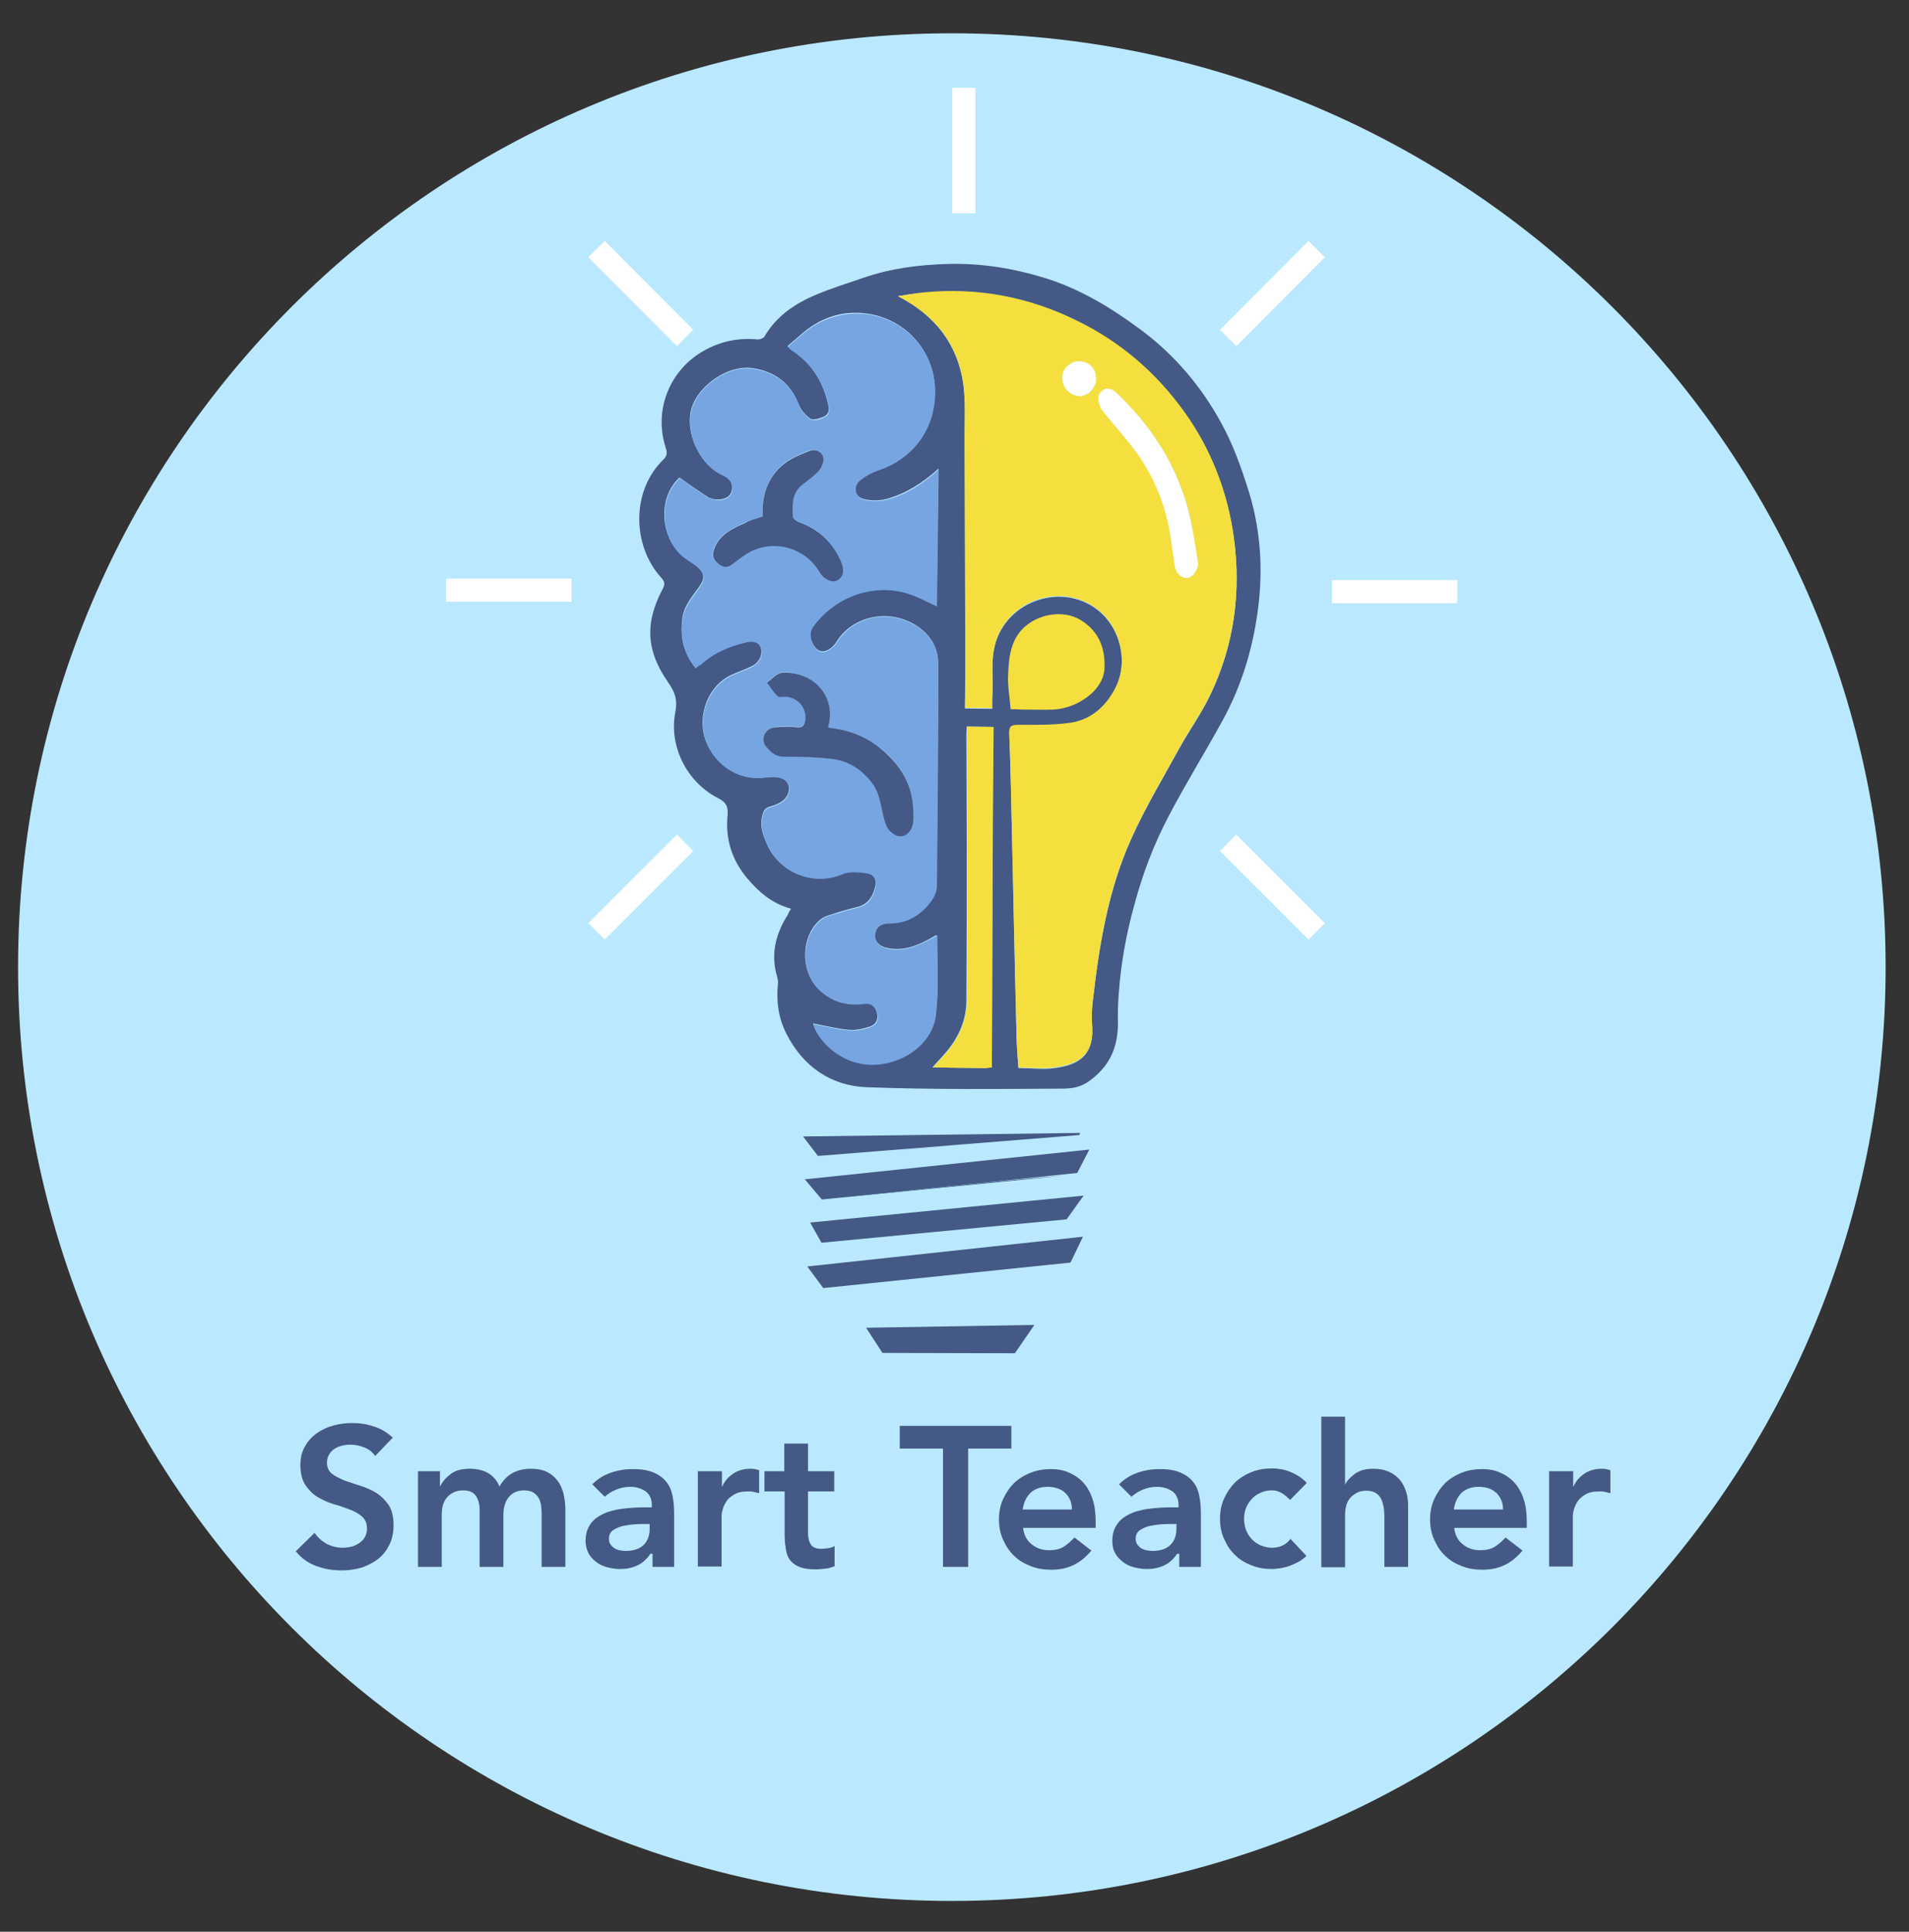 <?xml version="1.0" encoding="UTF-8"?>
<svg data-bbox="5.1 9.4 527.2 527.2" viewBox="0 0 538.9 545.3" xmlns="http://www.w3.org/2000/svg" data-type="ugc">
    <rect x="0" y="0" width="538.9" height="545.3" fill="#333333" stroke="none"/>
    <g>
        <path fill="#bae9ff" d="M532.3 273c0 145.582-118.018 263.6-263.6 263.6C123.118 536.6 5.1 418.582 5.1 273 5.1 127.418 123.118 9.4 268.7 9.4c145.582 0 263.6 118.018 263.6 263.6z"/>
        <path d="M223.3 256.5c-5.3-1.4-9.1-4.7-12.3-8.5-4.4-5.2-6.3-11.2-5.6-18 .2-2.4-.5-3.6-2.7-4.7-9.1-4.7-13.8-14.9-12.1-24 .7-3.6.1-5.7-2-8.7-5.7-8.2-7-16-1.6-26.2.8-1.5.7-2.2-.4-3.4-8-8.8-8.6-24.3.7-33.3 1.2-1.2 1-2.2.6-3.4-3.5-11 1.5-22.1 10.8-27.3 4.6-2.6 9.6-3.7 15-3.2.7.1 1.8-.3 2.1-.8 3.4-5.8 8.7-9.4 14.8-11.9 4.3-1.8 8.8-3.2 13.2-4.7 7.8-2.7 15.9-3.7 24.2-3.9 9-.2 17.8 1.2 26.4 3.8 10.3 3.1 19.2 8.5 27.8 14.9 9.5 7.1 17 16 22.6 26.3 3.2 5.8 5.5 12.2 7.5 18.5 3.3 10.3 4.2 20.9 3.1 31.6-1.3 12.1-4.6 23.6-10.5 34.2-4.9 8.9-10.3 17.6-15 26.6-4.2 8-7.4 16.4-9.7 25.1-2.3 8.3-3.8 16.6-4.4 25.2-.2 2.6-.3 5.3-.2 7.9 0 6.8-2.1 12.1-7.9 16.4-2.7 2-5.2 2.3-7.9 2.3-18.4.1-36.8.3-55.2-.4-10-.4-17.9-5.8-22.6-15.1-2.2-4.3-2.9-9-2.4-13.9.1-.7 0-1.4-.2-2.1-1.9-6.3-.5-12.1 3-17.6.2-.6.5-1 .9-1.7zm30.2-172.9c10.6 5.5 16.7 13.6 18.4 24.6.7 5 .4 10.1.4 15.2.1 21.3.2 42.7.2 64 0 4.2-.1 8.4-.1 12.6 3 0 5.2.1 7.7.1v-3c.4-4.9-.5-9.8.7-14.7 3.2-13.2 20-18.5 30-9.4 5.7 5.2 7.6 14.1 4.2 21.1-2.8 5.6-7.2 9.4-13.5 10.2-4.6.5-9.4.5-14.1.5-1.8 0-2.5.3-2.5 2.4.3 6.8.5 13.7.6 20.5.5 22.1.9 44.1 1.5 66.2.1 2.6.3 5.1.5 7.6 3.4 0 6.4.4 9.4.1 6.6-.7 12.1-2.9 11.4-12.1-.2-2.3-.1-4.6.2-6.9 1.8-15.7 4.3-31.3 10.9-45.9 3.9-8.7 8.9-17 13.5-25.4 2.8-5.1 6.3-9.9 8.8-15.2 6.7-14 8.7-28.9 6.6-44.3-1.8-12.9-6.4-24.8-14-35.4-7.9-11.1-17.9-19.7-30.3-25.7-13.6-6.6-27.9-9.3-42.9-8-2.3 0-4.6.4-7.6.9zm-57.1 105c.7-.6 1-.8 1.3-1.1 3.7-3.5 8.2-5.4 13.1-6.4 2.9-.6 4.6.9 4 3.9-.2 1.1-1.3 2.4-2.3 2.9-2.4 1.3-5.2 2-7.5 3.4-5.7 3.6-8.1 11.5-5.8 17.7 2.8 7.4 10 11.4 16.9 10.3.9-.1 1.7-.1 2.6-.1 3.6.1 5.2 3.1 3.1 6-.9 1.2-2.7 2-4.2 2.4-1.4.4-1.9.9-2.3 2.2-1 3.3.1 6.1 1.4 8.9 3.3 7.2 12.6 11.5 21 7.9 1.9-.8 4.4-.6 6.6-.3 2.6.4 3.4 2.1 2.6 4.6-.7 2.4-2 4.3-4.5 5-2.1.6-4.3 1.1-6.4 1.8-1.4.5-3 .8-4.2 1.7-5.7 4.4-6 14.6-.8 19.7 3.6 3.6 7.9 4.8 12.9 4.1 2.2-.3 3.3 1 3.7 2.9.4 1.8-.5 3.2-2.1 3.7-1.9.6-3.9 1.1-5.8.9-3.5-.3-6.9-1.2-10.2-1.8 1.2 4 5.9 9.5 12.9 11.1 9.1 2.1 20.4-3.7 21.7-13.5 1-7.4.4-14.9.4-22.4-.1 0-.2-.1-.3-.1-.3.2-.7.4-1 .6-3.9 2.2-8 4-12.7 3-2.4-.5-3.8-2-3.5-4.1.3-2.2 2-2.9 4-3 5.2 0 9.1-2.5 12-6.6.8-1.1 1.4-2.7 1.4-4.1.2-20.9.4-41.7.4-62.6 0-5.4-3.2-9.3-7.9-11.6-7.6-3.7-16.8-1.1-20.9 5.8-.6.9-1.6 1.8-2.6 2.2-1.4.6-2.6.2-3.6-1.3-1.2-1.9-1.5-3.8-.3-5.6 6.2-8.6 17.1-12.3 26.7-9.3 3 .9 5.8 2.5 8.2 3.6.2-12.8.3-25.8.5-38.7-4.5 4.1-9.3 7.1-14.8 8.6-2 .5-4.5.5-6.5-.1-2.6-.8-2.8-3.9-.7-5.5 1.4-1.1 3.1-2 4.7-2.6 10.2-3.4 16.5-12 16.3-22.7-.2-11.6-9.1-20.6-20.2-21.6-5.1-.5-9.8.7-14.1 3.4-2.6 1.6-4.8 3.9-7.3 5.9.7.7.9 1 1.2 1.1 5.5 3.6 8.7 8.7 10.2 15 .4 1.5.5 3-1.1 3.8-1.2.5-3 1.1-3.8.6-1.4-.9-2.7-2.5-3.3-4-2.4-6.1-6.8-9.4-13.2-10.3-7.1-1-16.2 5.5-17.4 12.7-1.1 6.8 3.2 14.9 9 17.4 1.8.8 3.1 2.2 2.7 4.3-.4 2.2-2.3 2.7-4.2 2.7-1 0-2.1-.3-2.9-.9-2.6-1.7-5.2-3.5-7.7-5.3-5.5 5.1-5.7 14.6-.6 20.7 1.5 1.8 3.9 2.9 5.7 4.5 1.5 1.3 2.2 2.8 1 4.8-1.9 3-4.5 5.5-5.2 9.2-.8 5.5.1 10.2 3.7 14.6zM280 301.3l.3-96.1c-2.8 0-5-.1-7.4-.1 0 .7-.1 1.3-.1 1.8 0 10.5.1 20.9.1 31.4 0 14.7 0 29.4-.1 44.1 0 5.6-2.2 10.5-5.9 14.8-1.1 1.3-2.3 2.5-3.7 4.1 5.3.1 10.1.1 14.9.2.6-.1 1.1-.2 1.9-.2z" fill="#445986"/>
        <path d="M299.9 331.9c-15 1.1-30 2.8-45 4.3-6.3.6-12.7 1.2-19 2" fill="#445986"/>
        <path d="M304.9 319.8s-52.2.7-78.2 1l4.2 5.5 73.8-5.9.2-.6z" fill="#445986"/>
        <path d="M268.9 323.4c-5.1.4-10.5.8-15.7 1.3" fill="#445986"/>
        <path d="M253.5 83.6c3-.4 5.3-.9 7.6-1.1 15-1.4 29.3 1.3 42.9 8 12.3 6 22.3 14.6 30.3 25.7 7.6 10.6 12.2 22.5 14 35.4 2.1 15.4.1 30.3-6.6 44.3-2.5 5.3-6 10.1-8.8 15.2-4.6 8.4-9.6 16.7-13.5 25.4-6.6 14.5-9.1 30.1-10.9 45.9-.3 2.3-.3 4.6-.2 6.9.7 9.2-4.7 11.3-11.4 12.1-3 .3-6.1 0-9.4-.1-.2-2.4-.4-5-.5-7.6l-1.5-66.2c-.2-6.8-.3-13.7-.6-20.5-.1-2 .6-2.4 2.5-2.4 4.7 0 9.4.1 14.1-.5 6.3-.7 10.7-4.6 13.5-10.2 3.4-6.9 1.5-15.8-4.2-21.1-10.1-9.1-26.8-3.9-30 9.4-1.2 4.9-.2 9.8-.7 14.7-.1.9 0 1.9 0 3-2.4 0-4.7-.1-7.7-.1.1-4.2.2-8.4.1-12.6-.1-21.3-.1-42.7-.2-64 0-5.1.3-10.2-.4-15.2-1.6-10.8-7.7-18.9-18.4-24.4zm84.7 75.4c-.7-3.9-1.2-7.4-1.8-10.9-2.8-14.4-10.1-26.4-20.5-36.5-1.2-1.2-2.7-2.4-4.4-1.4-1.9 1.2-1.3 3.2-.7 5 .3.7.9 1.3 1.4 1.9 3 3.7 6.2 7.2 9 11.1 5.1 7.1 8.1 15.1 9.4 23.7.4 2.6.7 5.2 1.1 7.8.4 2.8 3 4.4 4.9 2.9.9-.9 1.1-2.5 1.6-3.6zm-28.8-52c.1-2.8-1.9-4.9-4.6-5-2.6-.1-4.9 2-4.9 4.5 0 2.9 2.1 5.2 4.9 5.3 2.4 0 4.6-2.2 4.6-4.8z" fill="#f4df3e"/>
        <path d="M196.4 188.6c-3.6-4.4-4.6-9.1-3.6-14.4.7-3.7 3.4-6.2 5.2-9.2 1.3-2 .5-3.5-1-4.8-1.9-1.6-4.2-2.6-5.7-4.5-5.1-6-4.9-15.6.6-20.7 2.6 1.8 5.1 3.6 7.7 5.3.8.5 1.9.8 2.9.9 1.9 0 3.8-.5 4.2-2.7.4-2.1-.9-3.5-2.7-4.3-5.8-2.5-10.1-10.6-9-17.4 1.2-7.3 10.3-13.8 17.4-12.7 6.4.9 10.8 4.2 13.2 10.3.6 1.6 1.9 3.2 3.3 4 .9.5 2.7 0 3.8-.6 1.6-.7 1.4-2.2 1.1-3.8-1.5-6.3-4.7-11.4-10.2-15-.3-.2-.5-.4-1.2-1.1 2.5-2.1 4.7-4.3 7.3-5.9 4.3-2.6 9-3.8 14.1-3.4 11.1 1 20 10 20.2 21.6.2 10.7-6.1 19.4-16.3 22.7-1.7.6-3.3 1.5-4.7 2.6-2.2 1.6-1.9 4.7.7 5.5 2 .6 4.4.6 6.5.1 5.6-1.4 10.3-4.5 14.8-8.6-.2 13-.3 25.9-.5 38.7-2.5-1.1-5.3-2.7-8.2-3.6-9.6-3-20.4.7-26.7 9.3-1.2 1.7-.9 3.6.3 5.6 1 1.5 2.1 2 3.6 1.3 1-.5 2-1.3 2.6-2.2 4.2-7 13.3-9.6 20.9-5.8 4.7 2.3 7.9 6.2 7.9 11.6 0 20.9-.2 41.7-.4 62.6 0 1.4-.6 3-1.4 4.1-2.9 4.1-6.8 6.6-12 6.6-2 0-3.7.7-4 3-.3 2.1 1.1 3.6 3.5 4.1 4.7 1 8.7-.9 12.7-3 .3-.2.7-.4 1-.6.1 0 .2 0 .3.1-.1 7.5.5 15-.4 22.4-1.3 9.7-12.6 15.5-21.7 13.5-7-1.6-11.8-7.1-12.9-11.1 3.3.6 6.8 1.5 10.2 1.8 1.9.2 4-.3 5.8-.9 1.7-.5 2.6-2 2.1-3.7-.4-1.8-1.5-3.2-3.7-2.9-5 .7-9.3-.6-12.9-4.1-5.2-5.1-4.9-15.3.8-19.7 1.1-.9 2.7-1.3 4.2-1.7 2.1-.7 4.3-1.2 6.4-1.8 2.6-.7 3.8-2.6 4.5-5 .8-2.6 0-4.3-2.6-4.6-2.2-.3-4.7-.5-6.6.3-8.4 3.6-17.7-.7-21-7.9-1.3-2.8-2.4-5.7-1.4-8.9.4-1.3.9-1.8 2.3-2.2 1.5-.4 3.3-1.2 4.2-2.4 2.1-2.9.5-5.9-3.1-6-.9 0-1.7 0-2.6.1-6.9 1.1-14.1-2.8-16.9-10.3-2.3-6.2.1-14.1 5.8-17.7 2.3-1.4 5.1-2.1 7.5-3.4 1-.6 2.1-1.8 2.3-2.9.6-2.9-1.1-4.5-4-3.9-4.9 1.1-9.4 3-13.1 6.4-.4 0-.7.3-1.4.9zm37.4 16.8c.1-.5.1-.8.2-1.1 1.7-8-4.5-14.9-13.2-14.5-1.5.1-2.9 1.8-4.3 2.8 1 1.3 1.8 2.7 3 3.8.5.4 1.7.1 2.5.2 3.4.3 5.9 3.2 5.3 6.6-.2 1.3-.6 2.3-2.5 2-1.9-.3-4-.1-5.9 0-2.8.2-4.4 3.3-2.7 5.4 1.1 1.4 2.6 2.9 4.9 2.9 4.5 0 9 .2 13.5.6 4.9.5 8.8 2.9 11.7 7 2.6 3.6 2.3 8 3.9 11.9.5 1.2 1.8 2.4 3 2.8 1.7.6 3.2-.3 4.1-2 1-1.9.7-3.8.5-5.9-.4-6.8-3.7-11.9-8.6-16.2-4.3-3.7-9.6-5.7-15.4-6.3zm-18.5-59.6c-1.8.6-3.5 1-5 1.7-3.6 1.7-7.3 3.2-8.8 7.4-.6 1.6-.3 2.9.9 3.9 1.1 1 2.4 1.6 3.9.6 1.5-1.1 3-2.3 4.6-3.3 7-4.3 16.2-1.9 20.3 5.3 1.1 2 3.4 3.1 4.9 2.4 1.9-.9 2.3-2.8 1.2-5.4-2.3-5.4-6.2-9.1-11.8-11.1-.7-.3-1.8-1-1.8-1.5-.1-3.2-.4-6.6 2.6-9 1.7-1.3 3.4-2.5 4.8-4.1.8-.9 1.5-2.6 1.2-3.7-.5-1.6-2.2-2.4-3.9-1.8-2.5 1-5.1 2-7.1 3.6-4.6 3.8-6.4 9-6 15z" fill="#77a5e2"/>
        <path d="M280 301.3c-.8.1-1.2.2-1.7.2-4.8 0-9.7-.1-14.9-.2 1.4-1.6 2.6-2.8 3.7-4.1 3.7-4.2 5.8-9.2 5.9-14.8.1-14.7.1-29.4.1-44.1 0-10.5-.1-20.9-.1-31.4 0-.5.1-1.1.1-1.8 2.3 0 4.6.1 7.4.1-.3 32-.4 64-.5 96.1z" fill="#f4df3e"/>
        <path d="M285.3 200.2c-.3-3.7-.9-6.8-.7-10 .2-5.4.9-10.8 6-14.3 4.4-3 10.6-3.5 14.9-.6 4.7 3.1 6.5 7.6 6.3 13.3-.3 6.7-8.3 11.5-14.5 11.7-2.8.1-5.9 0-8.8 0-1.2-.1-2.2-.1-3.2-.1z" fill="#f4df3e"/>
        <path d="M338.2 159c.1 1.2-.8 2.7-1.7 3.5-1.9 1.6-4.5 0-4.9-2.9-.4-2.6-.7-5.2-1.1-7.8-1.3-8.6-4.4-16.6-9.4-23.7-2.8-3.9-6-7.4-9-11.1-.5-.6-1.1-1.2-1.4-1.9-.7-1.7-1.3-3.8.7-5 1.7-1.1 3.2.2 4.4 1.4 10.4 10.1 17.7 22.1 20.5 36.5.8 3.6 1.3 7.1 1.9 11z" fill="#ffffff"/>
        <path d="M309.4 107c-.1 2.6-2.3 4.8-4.6 4.8-2.8-.1-5-2.4-4.9-5.3 0-2.5 2.3-4.6 4.9-4.5 2.8.1 4.7 2.2 4.6 5z" fill="#ffffff"/>
        <path d="M233.8 205.4c5.9.6 11.1 2.6 15.4 6.4 4.9 4.3 8.2 9.3 8.6 16.2.1 2.1.4 4-.5 5.9-.9 1.7-2.4 2.6-4.1 2-1.2-.4-2.5-1.6-3-2.8-1.6-3.9-1.3-8.3-3.9-11.9-3-4-6.8-6.5-11.7-7-4.5-.5-9-.6-13.5-.6-2.3 0-3.7-1.5-4.9-2.9-1.7-2.2-.1-5.3 2.7-5.4 2-.1 4-.3 5.9 0 1.9.3 2.3-.7 2.5-2 .5-3.3-1.9-6.3-5.3-6.6-.9-.1-2 .3-2.5-.2-1.2-1.1-2-2.5-3-3.8 1.4-1 2.8-2.7 4.3-2.8 8.8-.5 15 6.5 13.2 14.5-.1.2-.1.5-.2 1z" fill="#445986"/>
        <path d="M215.3 145.8c-.3-6 1.4-11.2 6.1-14.9 2-1.6 4.6-2.6 7.1-3.6 1.7-.7 3.5.2 3.9 1.8.3 1-.4 2.8-1.2 3.7-1.4 1.6-3.2 2.8-4.8 4.1-3 2.4-2.7 5.7-2.6 9 0 .5 1.1 1.2 1.8 1.5 5.5 2 9.5 5.7 11.8 11.1 1.1 2.6.7 4.5-1.2 5.4-1.5.7-3.8-.5-4.9-2.4-4.1-7.1-13.3-9.5-20.3-5.3-1.6 1-3.1 2.2-4.6 3.3-1.5 1-2.8.4-3.9-.6-1.2-1-1.5-2.3-.9-3.9 1.5-4.2 5.2-5.8 8.8-7.4 1.4-.8 3-1.2 4.9-1.8z" fill="#445986"/>
        <path fill="#445986" d="m227.2 332.9 80.3-8.4-3.4 6.6-72.1 7.5-4.8-5.7z"/>
        <path fill="#445986" d="m228.7 345.1 77.2-7.6-4.8 6.7-69.2 6.6-3.2-5.7z"/>
        <path fill="#445986" d="m227.9 357.5 77.8-8.4-3.5 7.3-69.8 7.2-4.5-6.1z"/>
        <path fill="#445986" d="m244.5 374.8 47.5-.8-5.5 8-37.4-.1-4.6-7.1z"/>
        <path stroke="#ffffff" stroke-width="6.52" fill="none" stroke-miterlimit="10" d="M272.1 24.8v35.4"/>
        <path stroke="#ffffff" stroke-width="6.52" fill="none" stroke-miterlimit="10" d="m346.7 237.9 25 25"/>
        <path stroke="#ffffff" stroke-width="6.52" fill="none" stroke-miterlimit="10" d="m168.4 262.9 25-25"/>
        <path stroke="#ffffff" stroke-width="6.52" fill="none" stroke-miterlimit="10" d="m346.7 95.4 25-25.1"/>
        <path stroke="#ffffff" stroke-width="6.52" fill="none" stroke-miterlimit="10" d="m168.4 70.3 25 25.1"/>
        <path stroke="#ffffff" stroke-width="6.52" fill="none" stroke-miterlimit="10" d="M125.9 166.6h35.4"/>
        <path stroke="#ffffff" stroke-width="6.52" fill="none" stroke-miterlimit="10" d="M376 167h35.4"/>
        <path d="M105.9 411c-.7-1.1-1.8-1.9-3-2.4-1.3-.5-2.6-.8-4-.8-.8 0-1.6.1-2.4.3-.8.2-1.5.5-2.1.9-.6.4-1.1.9-1.5 1.6-.4.7-.6 1.4-.6 2.3 0 1.3.5 2.4 1.4 3.1.9.7 2.1 1.3 3.5 1.9 1.4.5 2.9 1 4.5 1.5s3.2 1.2 4.5 2c1.4.9 2.5 2 3.5 3.4.9 1.4 1.4 3.3 1.4 5.7 0 2.1-.4 4-1.2 5.6-.8 1.6-1.8 2.9-3.2 4-1.3 1-2.9 1.8-4.6 2.4-1.8.5-3.6.8-5.6.8-2.5 0-4.9-.4-7.1-1.2-2.3-.8-4.3-2.2-5.9-4.2l5.3-5.2c.9 1.3 2 2.3 3.4 3.1 1.4.7 2.9 1.1 4.5 1.1.8 0 1.6-.1 2.5-.3.8-.2 1.6-.6 2.2-1 .7-.5 1.2-1 1.6-1.7.4-.7.6-1.5.6-2.4 0-1.5-.5-2.6-1.4-3.4-.9-.8-2.1-1.5-3.5-2s-2.9-1.1-4.5-1.5c-1.6-.5-3.2-1.2-4.5-2-1.4-.8-2.5-2-3.5-3.4-.9-1.4-1.4-3.3-1.4-5.6 0-2.1.4-3.8 1.3-5.3.8-1.5 1.9-2.7 3.3-3.7s2.9-1.7 4.7-2.2c1.8-.5 3.6-.7 5.4-.7 2.1 0 4.1.3 6.1 1 2 .6 3.7 1.7 5.3 3.1l-5 5.2z" fill="#445986"/>
        <path d="M117.8 415.3h6.4v4.2h.1c.6-1.3 1.6-2.4 2.9-3.4 1.3-1 3.1-1.5 5.4-1.5 4.2 0 7 1.7 8.4 5 1-1.7 2.2-3 3.7-3.8 1.5-.8 3.2-1.2 5.2-1.2 1.8 0 3.3.3 4.5.9s2.2 1.4 3 2.5c.8 1 1.3 2.3 1.7 3.7.3 1.4.5 2.9.5 4.5v16.1h-6.7V427c0-.8-.1-1.6-.2-2.4-.2-.8-.4-1.4-.8-2-.4-.6-.9-1-1.5-1.4-.6-.3-1.5-.5-2.5-.5s-1.9.2-2.7.6c-.7.4-1.3.9-1.8 1.6-.5.7-.8 1.4-1 2.2-.2.8-.3 1.7-.3 2.6v14.6h-6.7v-16.1c0-1.7-.4-3-1.1-4-.7-1-1.9-1.5-3.5-1.5-1.1 0-2.1.2-2.8.6-.8.4-1.4.9-1.9 1.5s-.9 1.4-1.1 2.2c-.2.8-.3 1.7-.3 2.6v14.7H118v-27z" fill="#445986"/>
        <path d="M183.8 438.6h-.2c-1 1.5-2.2 2.6-3.7 3.3-1.5.7-3.1 1-4.9 1-1.2 0-2.4-.2-3.6-.5-1.2-.3-2.2-.8-3.1-1.5-.9-.7-1.7-1.5-2.2-2.5s-.8-2.2-.8-3.5c0-1.5.3-2.7.8-3.7s1.2-1.9 2.1-2.6c.9-.7 1.9-1.2 3.1-1.7 1.2-.4 2.4-.7 3.6-.9 1.3-.2 2.5-.3 3.8-.4 1.3-.1 2.5-.1 3.6-.1h1.7v-.7c0-1.7-.6-2.9-1.7-3.8-1.2-.8-2.6-1.3-4.4-1.3-1.4 0-2.8.3-4 .8-1.2.5-2.3 1.2-3.2 2l-3.5-3.5c1.5-1.5 3.2-2.6 5.3-3.3 2-.7 4.1-1 6.2-1 1.9 0 3.5.2 4.8.6 1.3.4 2.4 1 3.3 1.7.9.7 1.5 1.5 2 2.3.5.9.8 1.8 1 2.7.2.9.3 1.8.4 2.6 0 .8.1 1.6.1 2.2v15.5h-6.1v-3.7zm-.4-8.4H182c-.9 0-2 0-3.1.1-1.2.1-2.3.3-3.3.5-1 .3-1.9.7-2.6 1.2-.7.5-1.1 1.3-1.1 2.3 0 .6.1 1.2.4 1.6.3.4.6.8 1.1 1.1.4.3 1 .5 1.5.6.6.1 1.1.2 1.7.2 2.3 0 4-.6 5.1-1.7 1.1-1.1 1.7-2.6 1.7-4.5v-1.4z" fill="#445986"/>
        <path d="M197.1 415.3h6.7v4.3h.1c.7-1.6 1.8-2.8 3.2-3.7 1.4-.9 3-1.3 4.8-1.3.4 0 .8 0 1.2.1l1.2.3v6.5c-.6-.1-1.1-.3-1.7-.4-.5-.1-1.1-.1-1.6-.1-1.6 0-2.8.3-3.8.9-1 .6-1.7 1.2-2.2 2-.5.8-.8 1.5-1 2.2s-.3 1.3-.3 1.7v14.4H197v-26.9z" fill="#445986"/>
        <path d="M215.8 421v-5.7h5.6v-7.8h6.7v7.8h7.4v5.7h-7.4v11.8c0 1.3.3 2.4.8 3.2.5.8 1.5 1.2 3 1.2.6 0 1.3-.1 2-.2s1.3-.3 1.7-.6v5.7c-.7.3-1.6.6-2.6.7-1 .1-1.9.2-2.7.2-1.8 0-3.3-.2-4.4-.6-1.1-.4-2-1-2.7-1.8-.7-.8-1.1-1.8-1.3-3-.2-1.2-.4-2.6-.4-4.2V421h-5.7z" fill="#445986"/>
        <path d="M266.2 408.9H254v-6.4h31.5v6.4h-12.2v33.4h-7.1v-33.4z" fill="#445986"/>
        <path d="M288.8 431.2c.2 2 1 3.6 2.4 4.7 1.3 1.1 3 1.7 4.9 1.7 1.7 0 3.1-.3 4.2-1s2.1-1.6 3-2.6l4.8 3.7c-1.6 1.9-3.3 3.3-5.3 4.2s-4 1.2-6.1 1.2c-2 0-3.9-.3-5.7-1-1.8-.7-3.4-1.6-4.7-2.9-1.3-1.2-2.3-2.7-3.1-4.5-.8-1.7-1.2-3.7-1.2-5.8 0-2.1.4-4.1 1.2-5.8s1.8-3.2 3.1-4.5c1.3-1.2 2.9-2.2 4.7-2.9 1.8-.7 3.7-1 5.7-1 1.9 0 3.6.3 5.1 1 1.6.7 2.9 1.6 4 2.8 1.1 1.2 2 2.8 2.6 4.6.6 1.8.9 3.9.9 6.3v1.9h-20.5zm13.8-5.1c0-2-.7-3.5-1.9-4.7-1.2-1.1-2.9-1.7-5-1.7-2 0-3.6.6-4.8 1.7-1.2 1.2-1.9 2.7-2.2 4.7h13.9z" fill="#445986"/>
        <path d="M332.5 438.6h-.2c-1 1.5-2.2 2.6-3.7 3.3s-3.1 1-4.9 1c-1.2 0-2.4-.2-3.6-.5-1.2-.3-2.2-.8-3.1-1.5-.9-.7-1.7-1.5-2.2-2.5-.6-1-.8-2.2-.8-3.5 0-1.5.3-2.7.8-3.7s1.2-1.9 2.1-2.6c.9-.7 1.9-1.2 3.1-1.7 1.2-.4 2.4-.7 3.6-.9 1.3-.2 2.5-.3 3.8-.4 1.3-.1 2.5-.1 3.6-.1h1.7v-.7c0-1.7-.6-2.9-1.7-3.8-1.2-.8-2.6-1.3-4.4-1.3-1.4 0-2.8.3-4 .8-1.2.5-2.3 1.2-3.2 2l-3.5-3.5c1.5-1.5 3.2-2.6 5.3-3.3 2-.7 4.1-1 6.2-1 1.9 0 3.5.2 4.8.6 1.3.4 2.4 1 3.3 1.7.9.7 1.5 1.5 2 2.3.5.9.8 1.8 1 2.7.2.9.3 1.8.4 2.6 0 .8.1 1.6.1 2.2v15.5h-6.1v-3.7zm-.4-8.4h-1.4c-.9 0-2 0-3.1.1-1.2.1-2.3.3-3.3.5-1 .3-1.9.7-2.6 1.2-.7.5-1.1 1.3-1.1 2.3 0 .6.1 1.2.4 1.6.3.4.6.8 1.1 1.1s1 .5 1.5.6c.6.1 1.1.2 1.7.2 2.3 0 4-.6 5.1-1.7 1.1-1.1 1.7-2.6 1.7-4.5v-1.4z" fill="#445986"/>
        <path d="M364.2 423.4c-.8-.8-1.6-1.5-2.5-2-.9-.5-1.7-.7-2.6-.7-1.2 0-2.3.2-3.3.7-1 .4-1.8 1-2.5 1.8s-1.2 1.6-1.6 2.6c-.4 1-.5 2-.5 3s.2 2.1.5 3c.4 1 .9 1.8 1.6 2.6.7.8 1.5 1.3 2.5 1.8 1 .4 2.1.7 3.3.7 1 0 2-.2 2.9-.6.9-.4 1.7-1.1 2.3-1.9l4.5 4.8c-.7.7-1.5 1.3-2.3 1.7s-1.8.9-2.7 1.2c-.9.3-1.8.5-2.6.6-.8.1-1.5.2-2.1.2-2 0-3.9-.3-5.7-1-1.8-.7-3.4-1.6-4.7-2.9-1.3-1.2-2.3-2.7-3.1-4.5-.8-1.7-1.2-3.7-1.2-5.8 0-2.1.4-4.1 1.2-5.8s1.8-3.2 3.1-4.5c1.3-1.2 2.9-2.2 4.7-2.9 1.8-.7 3.7-1 5.7-1 1.7 0 3.5.3 5.2 1s3.3 1.7 4.6 3.1l-4.7 4.8z" fill="#445986"/>
        <path d="M379.6 419.1h.1c.5-1.1 1.5-2.1 2.8-3.1 1.3-.9 3-1.4 5.1-1.4 1.8 0 3.3.3 4.6.9 1.3.6 2.3 1.4 3.1 2.4.8 1 1.3 2.1 1.7 3.4s.5 2.6.5 4v17h-6.7v-13.6c0-.7 0-1.6-.1-2.5-.1-.9-.3-1.8-.6-2.6s-.8-1.5-1.5-2-1.6-.8-2.8-.8c-1.1 0-2.1.2-2.8.6s-1.4.9-1.9 1.5-.9 1.4-1.1 2.2c-.2.8-.3 1.7-.3 2.6v14.7H373v-42.5h6.7v19.2z" fill="#445986"/>
        <path d="M410.5 431.2c.2 2 1 3.6 2.4 4.7 1.3 1.1 3 1.7 4.9 1.7 1.7 0 3.1-.3 4.2-1s2.1-1.6 3-2.6l4.8 3.7c-1.6 1.9-3.3 3.3-5.3 4.2s-4 1.2-6.1 1.2c-2 0-3.9-.3-5.7-1-1.8-.7-3.4-1.6-4.7-2.9-1.3-1.2-2.3-2.7-3.1-4.5-.8-1.7-1.2-3.7-1.2-5.8 0-2.1.4-4.1 1.2-5.8s1.8-3.2 3.1-4.5c1.3-1.2 2.9-2.2 4.7-2.9 1.8-.7 3.7-1 5.7-1 1.9 0 3.6.3 5.1 1 1.6.7 2.9 1.6 4 2.8 1.1 1.2 2 2.8 2.6 4.6.6 1.8.9 3.9.9 6.3v1.9h-20.5zm13.8-5.1c0-2-.7-3.5-1.9-4.7-1.2-1.1-2.9-1.7-5-1.7-2 0-3.6.6-4.8 1.7-1.2 1.2-1.9 2.7-2.2 4.7h13.9z" fill="#445986"/>
        <path d="M437.4 415.3h6.7v4.3h.1c.7-1.6 1.8-2.8 3.2-3.7 1.4-.9 3-1.3 4.8-1.3.4 0 .8 0 1.2.1l1.2.3v6.5c-.6-.1-1.1-.3-1.7-.4-.5-.1-1.1-.1-1.6-.1-1.6 0-2.8.3-3.8.9-1 .6-1.7 1.2-2.2 2-.5.8-.8 1.5-1 2.2-.2.7-.3 1.3-.3 1.7v14.4h-6.7v-26.9z" fill="#445986"/>
    </g>
</svg>
